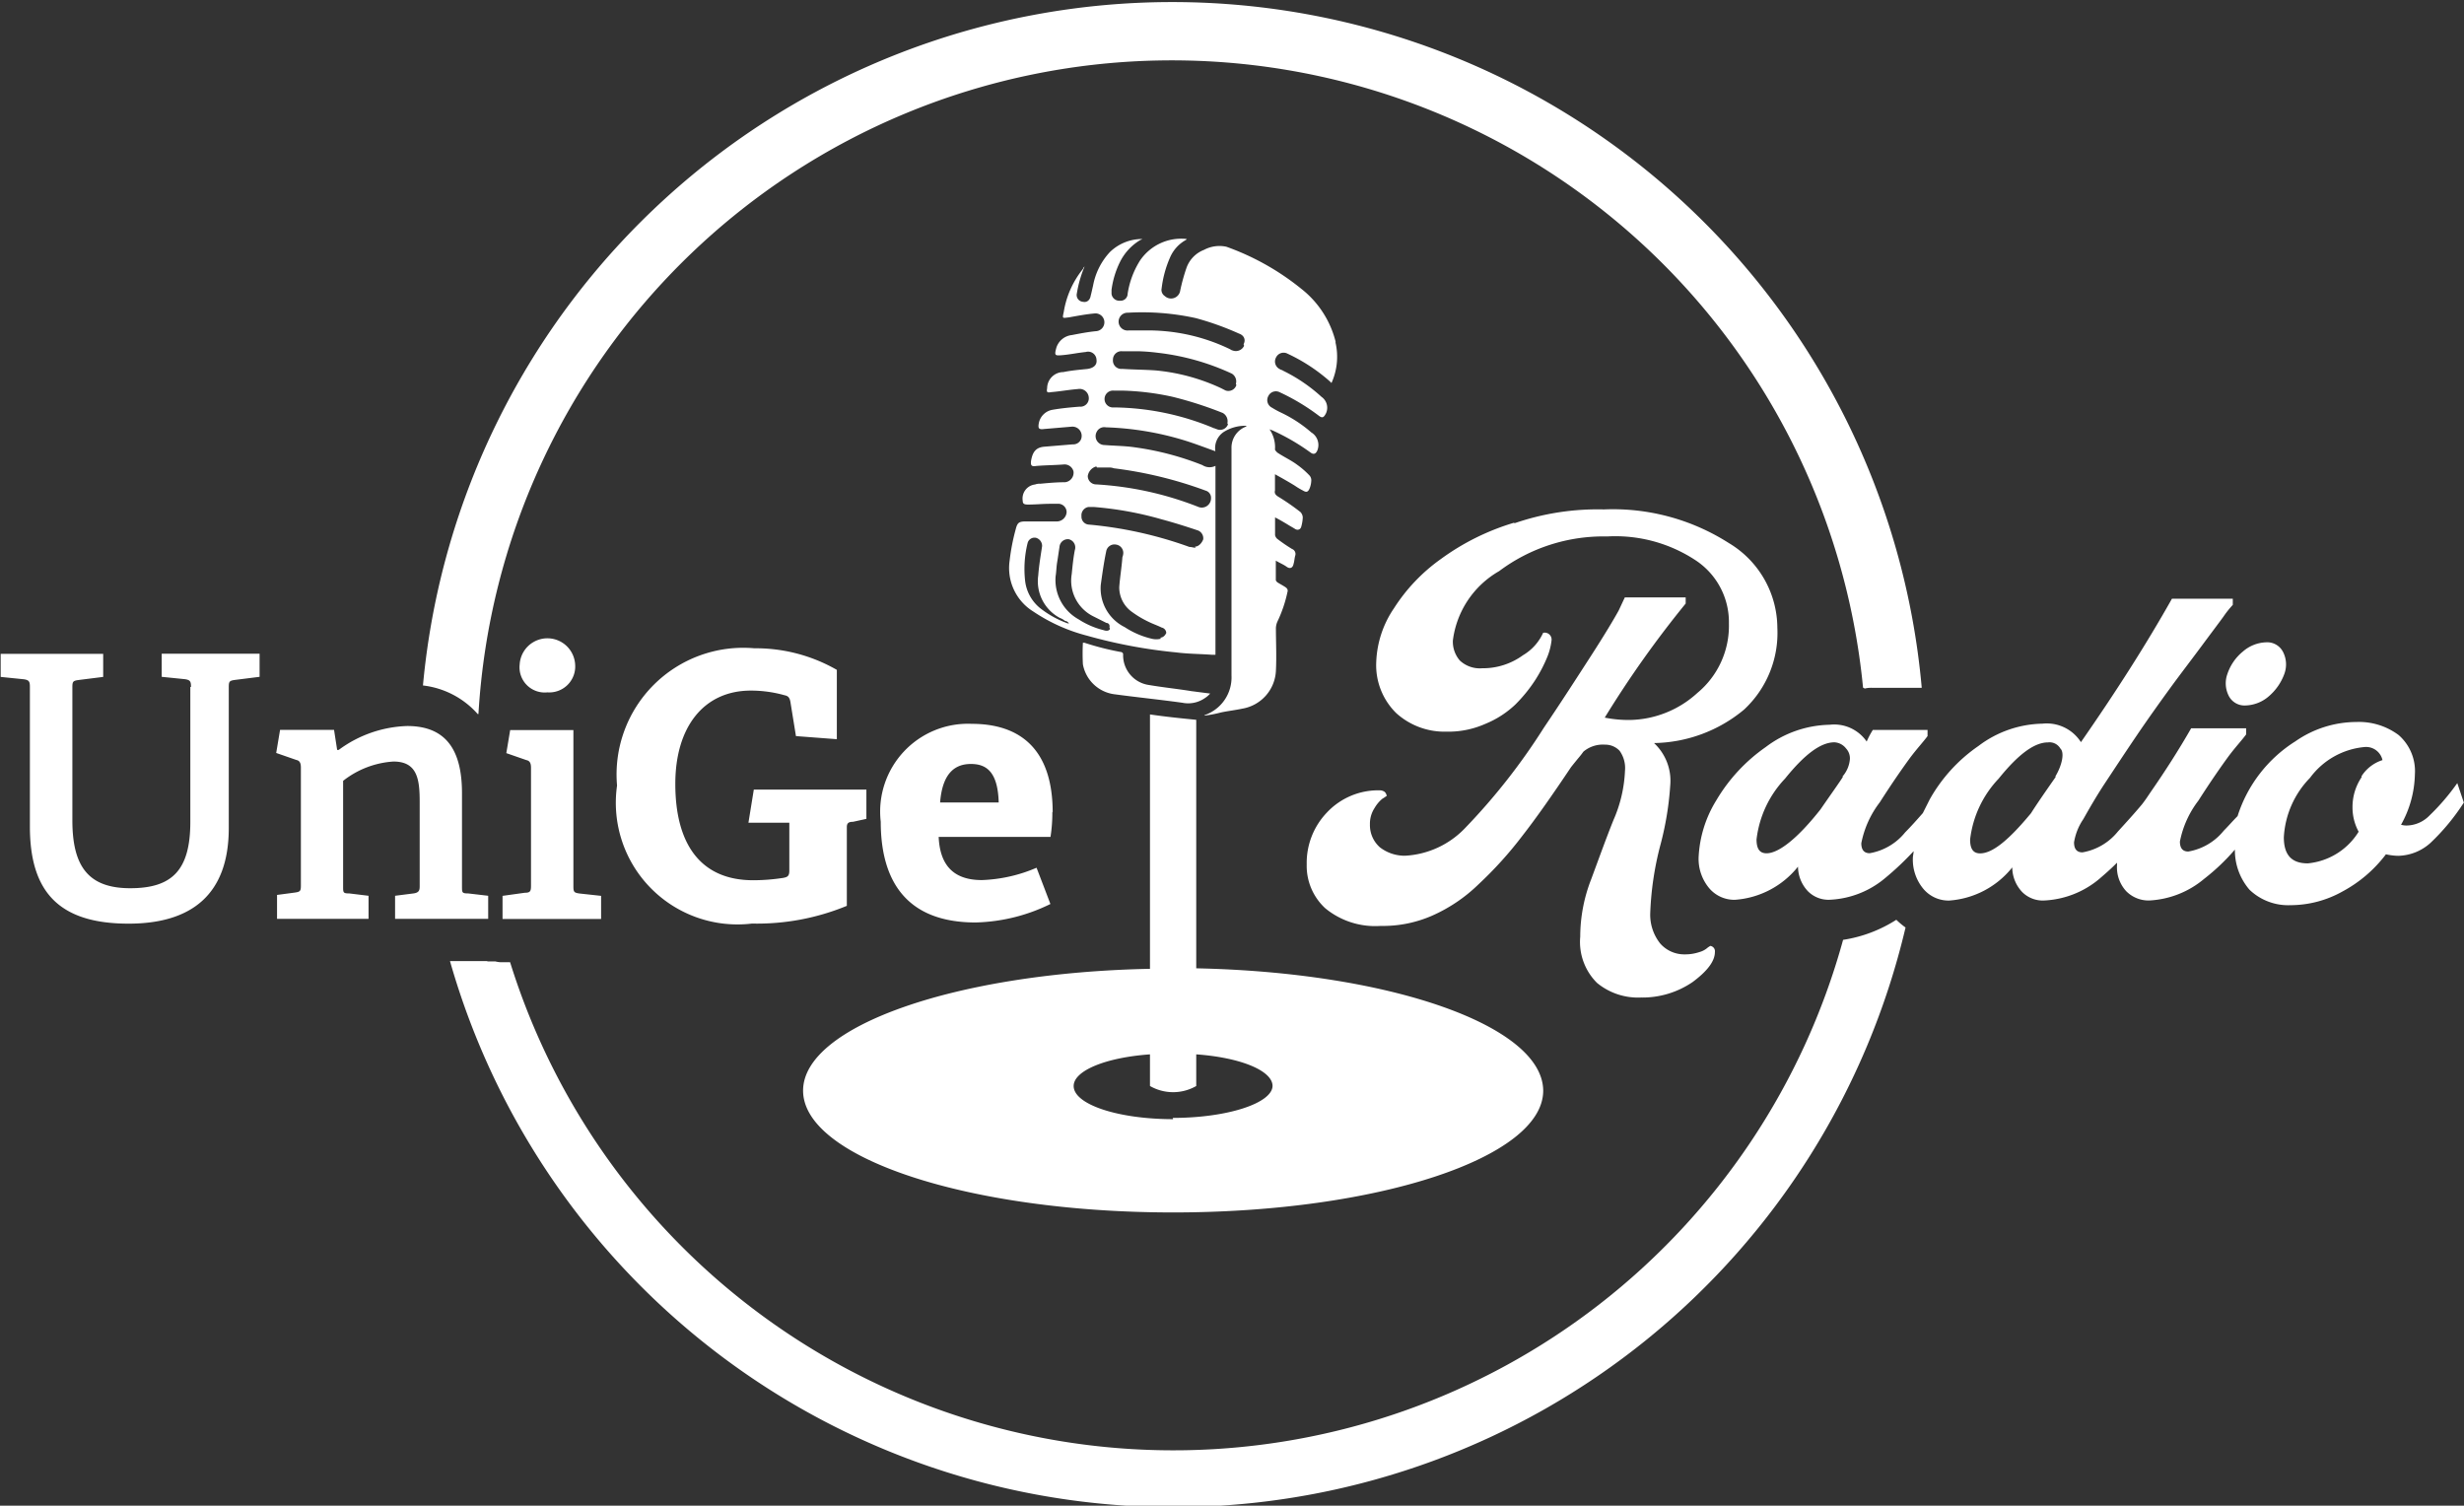 <svg xmlns="http://www.w3.org/2000/svg" width="29.35" height="17.935" viewBox="0 0 29.35 17.935">
  <rect x="0" y="0" width="29.35" height="17.935" fill="#333333" stroke="none"/>
  <g id="UniGE_Radio_wh_xweb" transform="translate(-268.1 -200)">
    <path id="Tracciato_348" data-name="Tracciato 348" d="M557.31,283.943a.441.441,0,0,1-.276.11.211.211,0,0,1-.2-.11.329.329,0,0,1-.018-.266.583.583,0,0,1,.184-.266.441.441,0,0,1,.276-.11.211.211,0,0,1,.2.11.325.325,0,0,1,.018.266.635.635,0,0,1-.184.266" transform="translate(-262.184 -75.65)" fill="#fff"/>
    <path id="Tracciato_349" data-name="Tracciato 349" d="M335.831,283.352a.3.3,0,0,1-.331-.331.331.331,0,0,1,.661,0,.309.309,0,0,1-.331.331" transform="translate(-61.21 -75.105)" fill="#fff"/>
    <path id="Tracciato_350" data-name="Tracciato 350" d="M286.136,206.226a2.867,2.867,0,0,0-.872.432,2.114,2.114,0,0,0-.56.588,1.212,1.212,0,0,0-.211.643.8.8,0,0,0,.239.606.857.857,0,0,0,.6.22,1.08,1.08,0,0,0,.459-.092,1.146,1.146,0,0,0,.358-.23,1.765,1.765,0,0,0,.239-.294,1.7,1.7,0,0,0,.147-.285.738.738,0,0,0,.046-.184.082.082,0,0,0-.1-.092.593.593,0,0,1-.239.266.811.811,0,0,1-.487.156.349.349,0,0,1-.266-.092.343.343,0,0,1-.083-.239,1.111,1.111,0,0,1,.551-.826,2.071,2.071,0,0,1,1.286-.413,1.736,1.736,0,0,1,1.056.285.882.882,0,0,1,.395.753,1.038,1.038,0,0,1-.377.827,1.221,1.221,0,0,1-.808.321,1.453,1.453,0,0,1-.294-.028,12.406,12.406,0,0,1,.964-1.359v-.073h-.725l-.073.156c-.055.1-.165.285-.331.542s-.349.542-.56.854a7.459,7.459,0,0,1-.937,1.194,1.067,1.067,0,0,1-.716.331.482.482,0,0,1-.3-.1.352.352,0,0,1-.119-.275.34.34,0,0,1,.055-.193.407.407,0,0,1,.092-.11.547.547,0,0,0,.055-.037l-.009-.018c0-.009-.009-.018-.018-.028a.1.1,0,0,0-.055-.018.838.838,0,0,0-.634.266.867.867,0,0,0-.239.615.687.687,0,0,0,.22.523.936.936,0,0,0,.661.211,1.458,1.458,0,0,0,.606-.119,1.878,1.878,0,0,0,.56-.377,4.573,4.573,0,0,0,.523-.579c.165-.211.358-.487.579-.817.11-.138.1-.119.147-.184a.36.36,0,0,1,.257-.083.235.235,0,0,1,.174.073.353.353,0,0,1,.064.239,1.622,1.622,0,0,1-.138.588c-.092.23-.174.459-.266.707a1.885,1.885,0,0,0-.129.68.689.689,0,0,0,.2.551.768.768,0,0,0,.523.174,1.059,1.059,0,0,0,.615-.184c.174-.129.266-.248.266-.358a.064.064,0,0,0-.055-.073l-.028.018a.244.244,0,0,1-.1.055.535.535,0,0,1-.174.028.382.382,0,0,1-.294-.129.55.55,0,0,1-.119-.367,3.706,3.706,0,0,1,.119-.8,3.67,3.67,0,0,0,.119-.716.613.613,0,0,0-.193-.505,1.717,1.717,0,0,0,1.074-.4,1.247,1.247,0,0,0,.395-.973,1.183,1.183,0,0,0-.579-1.01,2.564,2.564,0,0,0-1.488-.4,3.04,3.04,0,0,0-1.065.165m11.231,3.095a2.654,2.654,0,0,1-.331.386.388.388,0,0,1-.266.119.228.228,0,0,1-.073-.009,1.277,1.277,0,0,0,.165-.6.571.571,0,0,0-.193-.468.79.79,0,0,0-.505-.156,1.278,1.278,0,0,0-.725.23,1.639,1.639,0,0,0-.689.891c-.055.055-.11.119-.165.174a.693.693,0,0,1-.422.248c-.064,0-.1-.037-.1-.119a1.167,1.167,0,0,1,.22-.487c.147-.23.266-.4.349-.514s.165-.2.22-.275v-.073H294.2c-.147.257-.312.514-.478.753-.037.055-.073.11-.11.156-.092.11-.193.22-.285.321a.693.693,0,0,1-.422.248c-.064,0-.1-.037-.1-.119a.684.684,0,0,1,.11-.276c.073-.129.156-.275.266-.441s.23-.349.367-.551.275-.395.395-.56.248-.331.377-.505.22-.294.266-.358a1.173,1.173,0,0,1,.11-.138v-.073h-.725c-.3.533-.661,1.1-1.084,1.708a.483.483,0,0,0-.459-.22,1.3,1.3,0,0,0-.762.266,1.9,1.9,0,0,0-.579.634l-.083.165c-.073.083-.138.156-.211.23a.693.693,0,0,1-.422.248c-.064,0-.1-.037-.1-.119a1.167,1.167,0,0,1,.22-.487c.147-.23.266-.4.349-.514s.165-.2.22-.275v-.073h-.652a1.008,1.008,0,0,0-.073.138.469.469,0,0,0-.441-.2,1.3,1.3,0,0,0-.762.266,2.031,2.031,0,0,0-.588.634,1.413,1.413,0,0,0-.211.68.544.544,0,0,0,.119.358.392.392,0,0,0,.312.147,1.055,1.055,0,0,0,.753-.395.431.431,0,0,0,.119.294.346.346,0,0,0,.266.1,1.1,1.1,0,0,0,.652-.257,3.5,3.5,0,0,0,.34-.321c0,.028-.009.055-.009.083a.544.544,0,0,0,.119.358.392.392,0,0,0,.312.147,1.055,1.055,0,0,0,.753-.395.431.431,0,0,0,.119.294.346.346,0,0,0,.266.1,1.1,1.1,0,0,0,.652-.257c.064-.055.138-.119.211-.193v.028a.418.418,0,0,0,.11.312.374.374,0,0,0,.275.11,1.1,1.1,0,0,0,.652-.257,2.51,2.51,0,0,0,.367-.349.719.719,0,0,0,.174.478.665.665,0,0,0,.487.184,1.271,1.271,0,0,0,.624-.165,1.585,1.585,0,0,0,.514-.441.713.713,0,0,0,.147.018.592.592,0,0,0,.386-.156,2.583,2.583,0,0,0,.395-.478Zm-7.319-.073c-.046.073-.138.2-.266.386-.275.349-.5.523-.643.523-.083,0-.119-.055-.119-.165a1.264,1.264,0,0,1,.34-.725c.23-.285.422-.432.588-.432a.187.187,0,0,1,.138.073.172.172,0,0,1,.046.129A.36.36,0,0,1,290.048,209.248Zm2.535,0c-.129.184-.23.331-.294.432-.266.321-.459.478-.606.478-.083,0-.119-.055-.119-.165a1.263,1.263,0,0,1,.34-.725c.23-.285.422-.432.588-.432a.149.149,0,0,1,.147.073C292.693,208.963,292.665,209.11,292.583,209.248Zm3.646,0a.633.633,0,0,0-.11.358.606.606,0,0,0,.073.294.8.8,0,0,1-.606.377c-.193,0-.285-.1-.285-.312a1.1,1.1,0,0,1,.312-.707.909.909,0,0,1,.652-.367.2.2,0,0,1,.211.156A.461.461,0,0,0,296.228,209.248Zm-23.426,1.69v-.275l.22-.028c.064-.009.073-.037.073-.083v-1.01c0-.266-.028-.478-.312-.478a1.078,1.078,0,0,0-.6.23v1.258c0,.073,0,.083.073.083l.23.028v.275H271.4v-.285l.211-.028c.064-.009.073-.018.073-.083v-1.405c0-.046-.009-.083-.055-.092l-.239-.083.046-.275h.643l.037.239h.018a1.442,1.442,0,0,1,.817-.285c.468,0,.652.294.652.8v1.111c0,.073,0,.083.073.083l.239.028v.275Zm7.833-1.267c0-.753-.386-1.056-.964-1.056a1.046,1.046,0,0,0-1.084,1.166c0,.68.285,1.2,1.13,1.2a2.126,2.126,0,0,0,.891-.22l-.165-.432a1.8,1.8,0,0,1-.652.147c-.358,0-.5-.2-.514-.514h1.332A1.84,1.84,0,0,0,280.635,209.67Zm-1.341-.119c.028-.358.184-.459.367-.459s.321.092.331.459Zm-1.038.23c-.055,0-.073.018-.073.064v.937a2.807,2.807,0,0,1-1.13.211,1.449,1.449,0,0,1-1.607-1.644,1.509,1.509,0,0,1,1.635-1.635,1.94,1.94,0,0,1,.983.257v.826l-.487-.037-.064-.395c-.009-.064-.028-.083-.073-.092a1.48,1.48,0,0,0-.4-.055c-.56,0-.9.432-.9,1.111,0,.716.3,1.148.927,1.148a2.353,2.353,0,0,0,.358-.028c.046-.009.073-.018.073-.083V209.8h-.487l.064-.395h1.341v.349Zm-3,1.157v-.275l-.257-.028c-.064-.009-.073-.018-.073-.083v-1.864h-.753l-.046.275.239.083c.046.009.055.046.055.092v1.405c0,.064-.009.083-.073.083l-.266.037v.275Zm-4.885-2.764c0-.064-.009-.083-.073-.092l-.276-.028v-.275h1.166v.275l-.294.037c-.064.009-.073.018-.073.083v1.681c0,.79-.441,1.139-1.194,1.139-.836,0-1.175-.386-1.175-1.157v-1.662c0-.064-.009-.083-.073-.092l-.275-.028v-.275h1.221v.275l-.294.037c-.064.009-.073.018-.073.083v1.589c0,.551.193.808.689.808s.716-.211.716-.79v-1.607Zm13.637-4.1a1.156,1.156,0,0,0-.413-.643,3.033,3.033,0,0,0-.891-.5.39.39,0,0,0-.266.037.359.359,0,0,0-.211.22,2.259,2.259,0,0,0-.073.266.11.11,0,0,1-.184.064.087.087,0,0,1-.037-.092,1.286,1.286,0,0,1,.1-.367.433.433,0,0,1,.193-.211.009.009,0,0,1,.009-.009.593.593,0,0,0-.56.257,1.031,1.031,0,0,0-.147.395.084.084,0,0,1-.092.083.093.093,0,0,1-.1-.083v-.046a1.06,1.06,0,0,1,.1-.331.63.63,0,0,1,.248-.266.028.028,0,0,0,.018-.009.549.549,0,0,0-.386.156.8.8,0,0,0-.2.4c-.009.037-.018.083-.028.119-.009.055-.046.083-.092.073a.081.081,0,0,1-.073-.1,1.409,1.409,0,0,1,.092-.321c-.009.009-.018.018-.018.028a1.088,1.088,0,0,0-.23.514c-.018.083-.018.073.064.064.1-.018.2-.037.3-.046a.106.106,0,1,1,.018.211c-.092.009-.193.028-.285.046a.218.218,0,0,0-.184.147c-.028.1-.018.1.073.092s.184-.028.275-.037a.1.1,0,0,1,.129.092c.009.064-.037.1-.11.11-.092.009-.193.018-.285.037a.194.194,0,0,0-.193.193c-.009.046,0,.055.046.046.11-.009.211-.028.321-.037a.11.11,0,0,1,.129.1.1.1,0,0,1-.11.11c-.11.009-.211.018-.321.037a.2.2,0,0,0-.165.165c-.009.055,0,.073.064.064l.331-.028a.11.11,0,0,1,.11.147.1.1,0,0,1-.1.064l-.34.028c-.1.009-.138.064-.156.165-.009.064.009.073.064.064.11-.009.22-.009.331-.018a.11.11,0,0,1,.11.083.114.114,0,0,1-.1.129c-.1,0-.2.009-.294.018a.156.156,0,0,0-.064.009.168.168,0,0,0-.147.193c0,.037.018.046.064.046.092,0,.174-.009.266-.009h.083a.1.1,0,0,1,.11.1.118.118,0,0,1-.11.11h-.377c-.083,0-.1.018-.119.092a2.482,2.482,0,0,0-.073.377.609.609,0,0,0,.285.606,2.069,2.069,0,0,0,.634.285,6.054,6.054,0,0,0,1.065.2c.138.018.285.018.422.028h.046v-2.25a.157.157,0,0,1-.156-.009,3.419,3.419,0,0,0-.8-.211c-.119-.018-.239-.018-.367-.028a.106.106,0,0,1-.092-.156.1.1,0,0,1,.11-.055,3.572,3.572,0,0,1,.937.156c.119.037.239.083.367.129a.231.231,0,0,1,.1-.23.478.478,0,0,1,.275-.073.009.009,0,0,0-.009.009.268.268,0,0,0-.174.257v2.709a.474.474,0,0,1-.312.468.009.009,0,0,0-.009.009,1.428,1.428,0,0,0,.193-.037c.083-.018.174-.028.257-.046a.48.48,0,0,0,.4-.45c.009-.174,0-.349,0-.514a.216.216,0,0,1,.018-.073,1.566,1.566,0,0,0,.119-.349c.009-.028,0-.046-.028-.064s-.064-.037-.092-.055c-.009-.009-.018-.018-.018-.028v-.23c.046.028.092.046.129.073s.073.018.083-.037c.009-.028.009-.055.018-.092a.064.064,0,0,0-.037-.083,1.961,1.961,0,0,1-.174-.119.078.078,0,0,1-.028-.046v-.211c.055.028.1.055.147.083.028.018.064.037.092.055s.064.009.073-.028a.461.461,0,0,0,.018-.11.1.1,0,0,0-.028-.064,2.732,2.732,0,0,0-.266-.184c-.028-.018-.046-.037-.037-.073v-.193c.083.046.165.092.239.138a.807.807,0,0,0,.092.055c.046.028.064.018.083-.028a.268.268,0,0,0,.018-.083.087.087,0,0,0-.018-.064.982.982,0,0,0-.147-.129c-.073-.055-.156-.092-.239-.147-.009-.009-.028-.028-.028-.037a.377.377,0,0,0-.064-.239c.009,0,.018.009.028.009a2.589,2.589,0,0,1,.459.266q.055.041.083-.028a.175.175,0,0,0-.073-.211,1.575,1.575,0,0,0-.367-.239,1,1,0,0,1-.1-.055.1.1,0,0,1-.046-.138.1.1,0,0,1,.138-.046,2.534,2.534,0,0,1,.459.275c.046.037.064.028.092-.028a.158.158,0,0,0-.055-.193,1.933,1.933,0,0,0-.459-.312c-.009-.009-.028-.009-.037-.018a.1.1,0,0,1-.046-.138.1.1,0,0,1,.138-.046,2.086,2.086,0,0,1,.505.331l.018.018A.757.757,0,0,0,284.005,204.068Zm-3.177,3.343h-.018a1.17,1.17,0,0,1-.331-.184.49.49,0,0,1-.174-.312,1.28,1.28,0,0,1,.028-.459.085.085,0,0,1,.1-.064.1.1,0,0,1,.073.1c-.018.119-.037.23-.046.349a.494.494,0,0,0,.257.505.23.23,0,0,1,.064.037c.018,0,.028.009.046.028Zm.487.064c-.009.028-.046.028-.073.018a.973.973,0,0,1-.3-.129.536.536,0,0,1-.275-.514c.009-.055.009-.11.018-.165s.018-.119.028-.184a.1.1,0,0,1,.11-.092.1.1,0,0,1,.073.129c-.018.092-.028.193-.037.285a.475.475,0,0,0,.248.5l.165.083C281.3,207.42,281.324,207.438,281.315,207.475Zm.606.119a.224.224,0,0,1-.11,0,1,1,0,0,1-.321-.138.515.515,0,0,1-.285-.505c.018-.129.037-.266.064-.395a.1.1,0,0,1,.119-.083.1.1,0,0,1,.083.119c0,.009-.009.028-.009.037-.009.119-.028.23-.037.349a.358.358,0,0,0,.156.3,1.216,1.216,0,0,0,.184.11c.055.028.11.046.165.073a.069.069,0,0,1,.055.064C281.976,207.576,281.948,207.595,281.921,207.595Zm.413-1.084c-.028,0-.046-.009-.073-.009a4.788,4.788,0,0,0-1.194-.266.094.094,0,0,1-.092-.1.1.1,0,0,1,.083-.11h.064a4.085,4.085,0,0,1,.808.147c.138.037.285.083.422.129a.1.1,0,0,1,.073.11C282.417,206.465,282.38,206.511,282.334,206.511Zm-1.175-.955h.138a.156.156,0,0,1,.064.009,4.873,4.873,0,0,1,1.093.266.088.088,0,0,1,.064.092.11.11,0,0,1-.156.1,3.929,3.929,0,0,0-1.212-.266.1.1,0,0,1-.1-.1A.139.139,0,0,1,281.159,205.556Zm1.561-.514a.1.1,0,0,1-.138.055c-.009,0-.018-.009-.028-.009a3.157,3.157,0,0,0-1.194-.248.1.1,0,0,1-.11-.1.1.1,0,0,1,.11-.1h.11a3.118,3.118,0,0,1,.588.073,4.525,4.525,0,0,1,.6.193A.113.113,0,0,1,282.72,205.042Zm.1-.468a.1.1,0,0,1-.129.064l-.055-.028a2.35,2.35,0,0,0-.781-.211c-.129-.009-.257-.009-.395-.018a.1.1,0,0,1-.11-.11.1.1,0,0,1,.11-.1h.193a2.292,2.292,0,0,1,.23.018,2.861,2.861,0,0,1,.882.248A.108.108,0,0,1,282.821,204.573Zm.092-.468a.108.108,0,0,1-.138.055c-.009,0-.018-.009-.037-.018a2.241,2.241,0,0,0-1-.22h-.2a.106.106,0,1,1-.009-.211,2.976,2.976,0,0,1,.808.064,3.431,3.431,0,0,1,.514.184C282.922,203.995,282.94,204.05,282.913,204.1Zm-1.469,3.646c.028.009.028.018.028.037a.358.358,0,0,0,.312.358c.165.028.34.046.505.073.073.009.138.018.22.028a.293.293,0,0,1-.064.055.348.348,0,0,1-.266.055c-.266-.037-.533-.064-.8-.1a.439.439,0,0,1-.386-.358,2.4,2.4,0,0,1,0-.257h.018a3.3,3.3,0,0,0,.432.11m.9,3.783v-2.975c-.184-.018-.367-.037-.551-.064v3.03c-2.3.046-4.132.68-4.132,1.451,0,.8,1.974,1.451,4.408,1.451s4.408-.652,4.408-1.451C286.476,212.214,284.648,211.58,282.343,211.534Zm-.275,1.782c-.652,0-1.185-.174-1.185-.395,0-.184.386-.34.909-.377v.377a.553.553,0,0,0,.551,0v-.377c.523.037.909.193.909.377C283.252,213.141,282.72,213.316,282.068,213.316Zm-8.164-1.883h-.45a8.96,8.96,0,0,0,17.338-.4.973.973,0,0,1-.11-.092,1.632,1.632,0,0,1-.634.239,8.274,8.274,0,0,1-15.878.266h-.083a.283.283,0,0,1-.092-.009H273.9m17.09-3.269a8.963,8.963,0,0,0-17.852-.018,1.027,1.027,0,0,1,.652.34h.009a8.273,8.273,0,0,1,16.493-.312c.009,0,.009,0,.018.009a.312.312,0,0,1,.092-.009h.588Z" fill="#fff"/>
  </g>
</svg>
